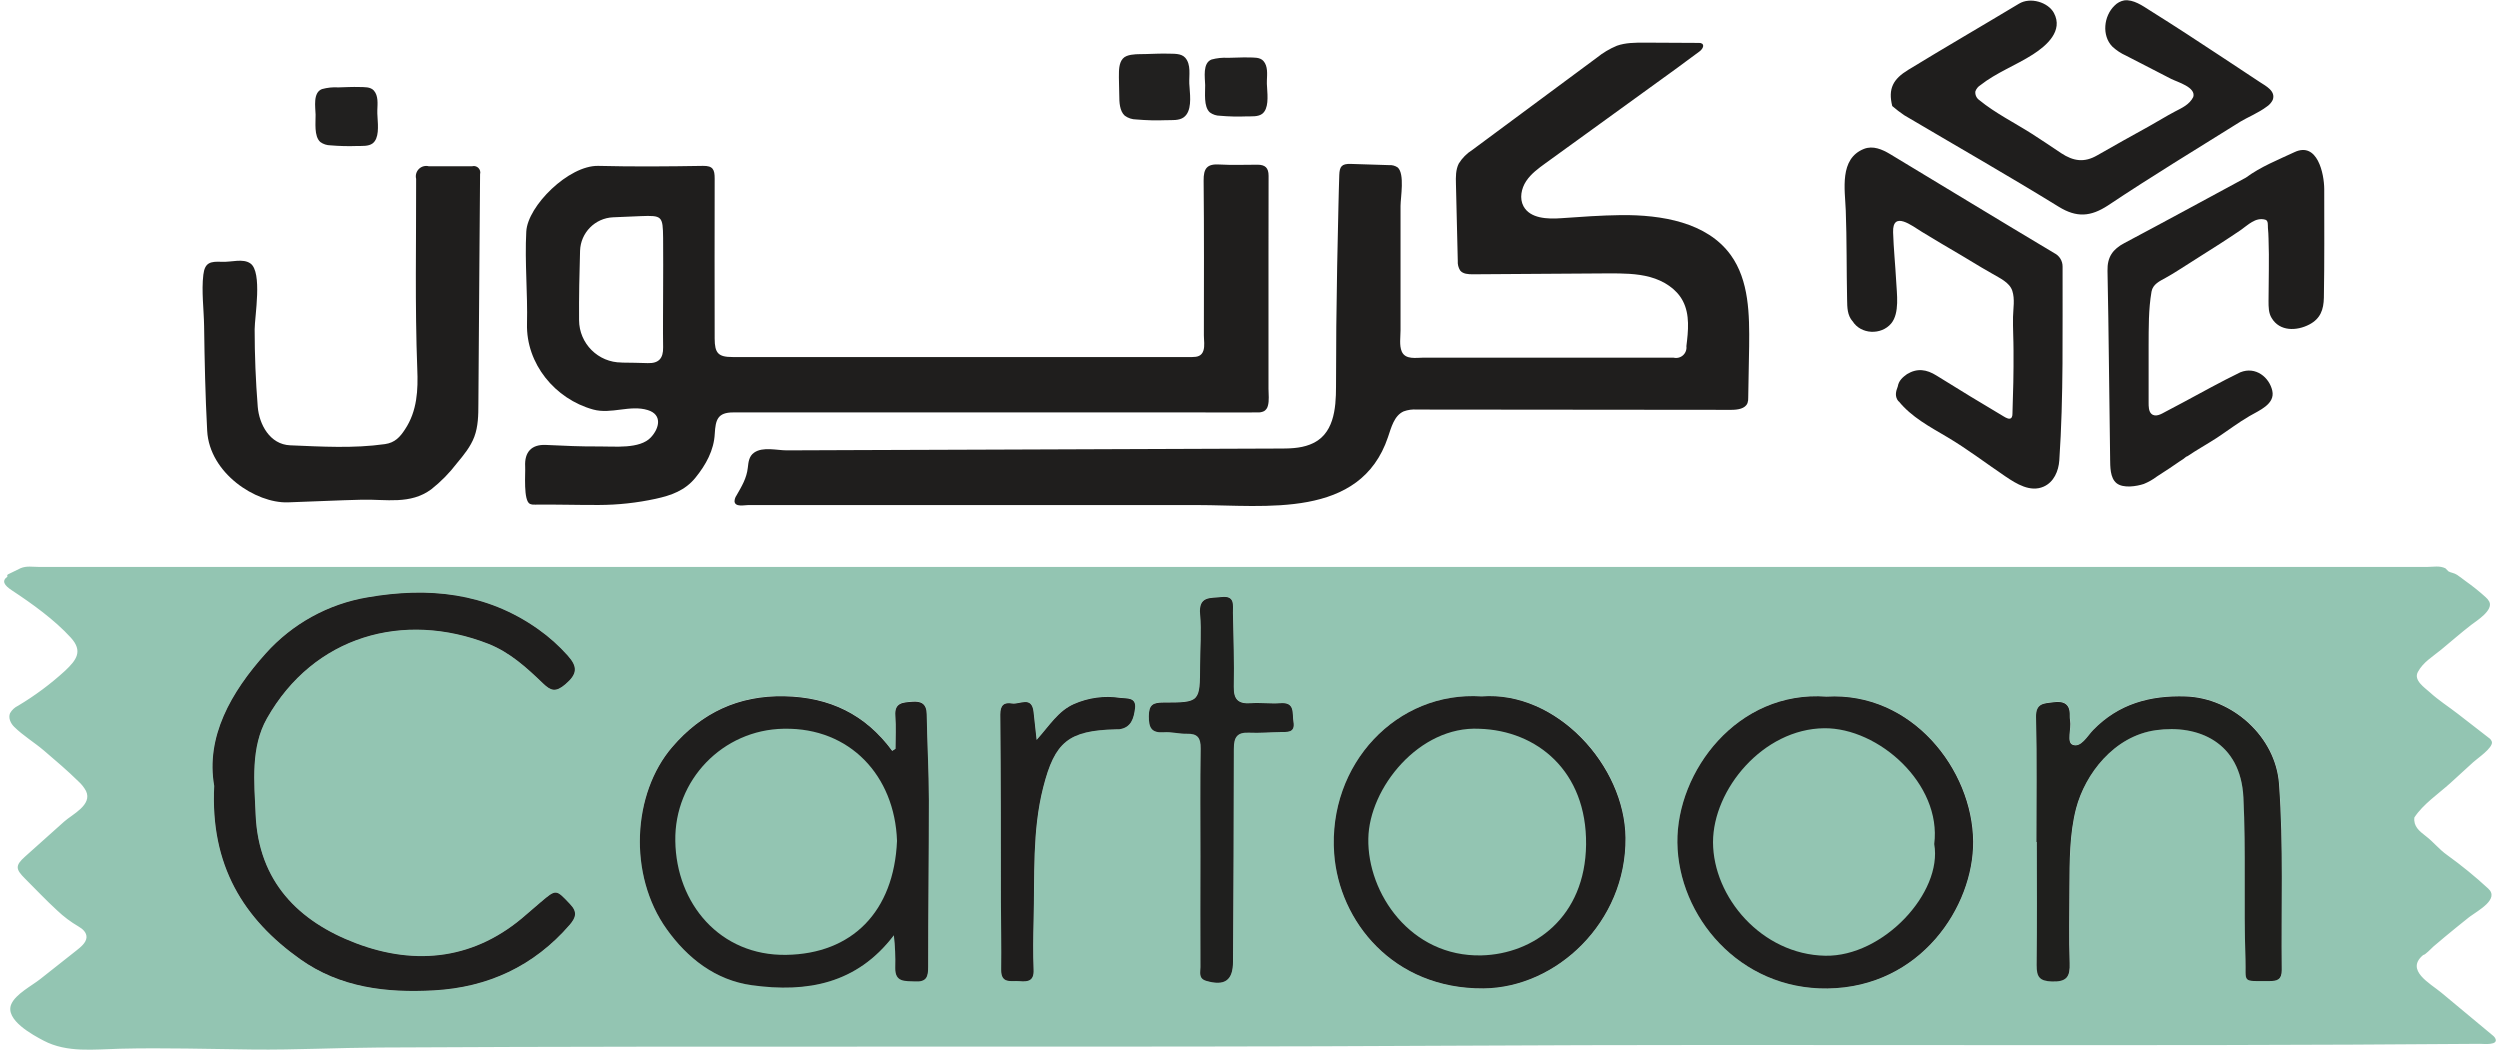 <?xml version="1.0" encoding="UTF-8"?> <svg xmlns="http://www.w3.org/2000/svg" xmlns:xlink="http://www.w3.org/1999/xlink" width="600px" height="252px" viewBox="0 0 598 252" version="1.1"><g id="surface1"><path style=" stroke:none;fill-rule:nonzero;fill:rgb(57.647%,77.255%,69.804%);fill-opacity:1;" d="M 597.816 249.102 C 597.66 248.859 597.461 248.648 597.23 248.48 L 584.941 238.254 C 582.219 235.992 576.184 232.844 580.57 229.199 C 581.07 229.199 582.586 227.535 583.023 227.164 C 583.945 226.375 584.875 225.582 585.812 224.809 C 587.691 223.254 589.582 221.715 591.492 220.195 L 591.797 219.965 C 593.812 218.484 598.953 215.75 596.152 213.238 C 593.039 210.367 589.758 207.691 586.324 205.215 C 584.375 203.848 583.008 202.035 581.152 200.633 C 579.625 199.457 578.199 198.305 578.449 196.195 C 580.52 193.004 584.27 190.488 587.062 187.961 C 588.922 186.273 590.781 184.578 592.629 182.875 C 593.57 182.016 597.297 179.516 597.062 178.074 C 596.941 177.668 596.68 177.32 596.324 177.094 L 588.895 171.332 C 586.68 169.609 584.234 168.066 582.164 166.16 C 580.879 164.992 578.215 163.281 579.285 161.277 C 580.562 158.891 582.875 157.582 584.914 155.891 C 587.336 153.902 589.676 151.832 592.156 149.922 C 593.438 148.949 597.418 146.484 596.441 144.41 C 596.207 143.984 595.895 143.605 595.527 143.293 C 594.027 141.938 592.453 140.676 590.805 139.508 C 590.113 139.004 589.426 138.449 588.707 137.969 C 587.992 137.488 587.23 137.48 586.641 137.133 L 585.902 136.395 C 584.5 135.707 583 136.062 581.543 136.062 L 8.348 136.062 C 6.867 136.062 5.391 135.766 3.965 136.359 L 0.938 137.836 C 0.871 137.836 0.797 137.926 0.738 138.086 C 0.695 138.191 0.723 138.312 0.805 138.391 C -0.672 139.402 -0.008 140.469 1.867 141.695 C 6.707 144.883 12.09 148.75 15.996 153.035 C 18.953 156.289 17.355 158.395 14.637 160.969 C 11.168 164.148 7.379 166.965 3.34 169.375 C 2.527 169.762 1.852 170.387 1.41 171.172 C 0.953 172.266 1.52 173.551 2.355 174.395 C 4.527 176.555 7.266 178.18 9.594 180.176 C 12.387 182.57 15.199 184.945 17.82 187.531 C 18.559 188.191 19.176 188.969 19.645 189.84 C 21.234 193.172 16.344 195.441 14.41 197.172 L 5.051 205.547 C 2.547 207.766 2.777 208.637 5.008 210.871 C 7.57 213.422 10.031 216.047 12.719 218.508 C 14.266 219.98 15.977 221.266 17.82 222.344 C 18.832 222.914 19.844 223.824 19.758 225.016 C 19.652 226.324 18.281 227.363 17.348 228.113 L 8.684 234.957 C 6.656 236.57 2.777 238.551 1.715 240.988 C 0.066 244.773 6.988 248.449 9.477 249.758 C 15.09 252.715 21.582 251.844 27.762 251.695 C 38.434 251.43 49.105 251.777 59.773 251.887 C 69.852 251.992 79.914 251.465 89.988 251.406 C 176.109 250.926 262.234 251.457 348.359 250.969 C 430.293 250.504 512.238 251.199 594.176 250.52 C 594.973 250.512 598.879 250.984 597.816 249.102 Z M 135.719 221.953 C 127.105 231.891 116.086 236.969 103.133 237.684 C 91.789 238.32 80.688 237.035 71.094 230.227 C 57.402 220.512 49.461 207.664 50.414 188.625 C 48.359 176.871 54.402 166.164 62.777 156.836 C 69.172 149.695 77.801 144.941 87.246 143.359 C 101.75 140.852 115.68 142.168 128.164 151.012 C 130.77 152.852 133.152 154.984 135.273 157.367 C 137.66 160.043 137.57 161.754 134.707 164.199 C 132.367 166.195 131.219 165.824 129.301 163.977 C 125.402 160.23 121.426 156.586 116.242 154.523 C 95.902 146.551 74.293 152.578 63.066 172.391 C 59.121 179.363 60 187.648 60.348 195.559 C 61.051 211.59 70.637 221.141 84.383 226.367 C 98.953 231.91 113.184 230.254 125.379 219.445 C 126.488 218.473 127.594 217.516 128.738 216.562 C 132.535 213.332 132.434 213.445 135.793 216.977 C 137.641 218.891 137.195 220.215 135.719 221.953 Z M 221.77 231.957 C 221.77 234.312 221.445 235.652 218.621 235.496 C 216.184 235.371 213.785 235.762 213.867 232.184 C 213.941 229.594 213.828 227 213.535 224.422 C 204.672 236.074 192.715 238.23 179.508 236.414 C 170.645 235.203 163.953 229.832 159.043 222.98 C 149.684 209.91 150.801 190.355 160.363 179.238 C 167.344 171.105 176.184 166.824 187.293 167.059 C 198.098 167.289 206.664 171.379 213.141 180.176 L 213.941 179.656 C 213.941 177.02 214.102 174.363 213.895 171.738 C 213.645 168.523 215.793 168.555 217.922 168.375 C 220.047 168.199 221.383 168.828 221.414 171.379 C 221.504 178.277 221.902 185.164 221.918 192.078 C 221.953 205.379 221.77 218.648 221.77 231.957 Z M 271.414 169.988 C 271.121 172.316 270.52 174.668 267.523 175.008 L 266.785 175.008 C 255.469 175.312 252.168 177.965 249.375 188.93 C 246.703 199.434 247.352 210.176 247.07 220.852 C 246.969 224.785 246.91 228.727 247.07 232.68 C 247.203 235.469 245.684 235.637 243.621 235.445 C 241.68 235.281 239.242 236.184 239.289 232.688 C 239.367 227.156 239.242 221.598 239.227 216.09 C 239.227 201.215 239.227 186.332 239.082 171.461 C 239.082 169.145 240.055 168.504 241.887 168.812 C 243.719 169.125 246.621 166.914 247.059 170.824 L 247.797 177.566 C 250.957 174.039 252.965 170.637 256.738 168.953 C 260.242 167.402 264.113 166.891 267.898 167.473 C 269.43 167.652 271.762 167.266 271.406 169.988 Z M 306.207 175.664 C 303.742 175.711 301.273 175.938 298.824 175.82 C 295.867 175.672 295.129 176.93 295.129 179.746 C 295.129 196.75 295.012 213.754 294.93 230.758 C 294.93 235.27 292.945 236.672 288.535 235.395 C 286.586 234.84 287.125 233.316 287.117 232.09 C 287.066 223.219 287.117 214.348 287.117 205.473 C 287.117 196.855 287.035 188.227 287.168 179.598 C 287.207 177.07 286.43 176.008 283.859 176.078 C 282.027 176.133 280.168 175.586 278.352 175.719 C 275.32 175.934 274.707 174.602 274.73 171.828 C 274.754 169.055 275.785 168.598 278.223 168.59 C 287.02 168.59 287.012 168.496 287.035 159.602 C 287.035 155.535 287.406 151.469 287.035 147.418 C 286.621 142.98 289.473 143.582 292.125 143.27 C 295.477 142.879 294.871 145.199 294.91 147.062 C 295.027 152.977 295.242 158.891 295.113 164.805 C 295.055 167.926 296.254 168.953 299.207 168.746 C 301.535 168.582 303.898 168.91 306.215 168.746 C 309.91 168.43 309.09 171.172 309.438 173.184 C 309.902 175.938 307.957 175.629 306.199 175.664 Z M 355.07 237.211 C 333.379 237.375 320.359 221.109 319.23 204.848 C 317.688 183.406 334.266 165.789 354.613 167.141 C 372.629 165.715 388.988 183.738 389.141 201.039 C 389.328 221.309 372.574 237.059 355.062 237.211 Z M 437.68 237.211 C 416.379 237.508 401.801 219.758 401.609 202.184 C 401.426 185.18 415.98 165.605 437.414 167.18 C 457.812 165.973 472.461 184.672 472.586 201.926 C 472.695 217.496 460.027 236.918 437.672 237.227 Z M 546.648 232.777 C 546.648 234.996 545.656 235.414 543.695 235.41 C 536.855 235.41 538.148 235.926 537.949 230.109 C 537.496 217.191 538.082 204.277 537.453 191.355 C 536.801 178.047 526.566 173.773 516.449 175.191 C 506.328 176.613 499.461 185.766 497.305 193.91 C 495.688 200.129 495.73 206.59 495.688 212.984 C 495.688 219.02 495.516 225.059 495.746 231.074 C 495.871 234.359 495.059 235.617 491.516 235.512 C 488.484 235.41 487.82 234.402 487.82 231.609 C 487.953 221.77 487.871 211.922 487.871 202.035 L 487.777 202.035 C 487.777 192.07 487.938 182.074 487.68 172.133 C 487.594 168.672 489.562 168.805 491.801 168.504 C 494.379 168.156 495.871 168.902 495.77 171.738 C 495.754 172.109 495.781 172.477 495.844 172.84 C 496.176 174.867 494.969 178.09 496.434 178.691 C 498.449 179.523 499.969 176.641 501.418 175.148 C 507.539 168.855 515.09 166.832 523.574 167.105 C 534.844 167.469 545.184 176.812 545.992 188.094 C 547.07 203.027 546.469 217.93 546.641 232.82 Z M 546.648 232.777 "></path><path style=" stroke:none;fill-rule:nonzero;fill:rgb(57.647%,77.255%,69.804%);fill-opacity:1;" d="M 135.812 216.949 C 137.641 218.863 137.211 220.215 135.711 221.953 C 127.098 231.891 116.078 236.969 103.125 237.684 C 91.781 238.32 80.68 237.035 71.086 230.227 C 57.395 220.512 49.453 207.664 50.406 188.625 C 48.355 176.871 54.395 166.164 62.77 156.836 C 69.164 149.695 77.793 144.941 87.238 143.359 C 101.746 140.852 115.672 142.168 128.156 151.012 C 130.762 152.852 133.148 154.984 135.27 157.367 C 137.652 160.043 137.566 161.754 134.699 164.199 C 132.359 166.195 131.215 165.824 129.293 163.977 C 125.395 160.23 121.418 156.586 116.234 154.523 C 95.895 146.551 74.285 152.578 63.059 172.391 C 59.113 179.363 59.992 187.648 60.34 195.559 C 61.043 211.59 70.629 221.141 84.375 226.367 C 98.945 231.91 113.176 230.254 125.371 219.445 C 126.48 218.473 127.586 217.516 128.73 216.562 C 132.559 213.305 132.445 213.414 135.812 216.949 Z M 135.812 216.949 "></path><path style=" stroke:none;fill-rule:nonzero;fill:rgb(57.647%,77.255%,69.804%);fill-opacity:1;" d="M 221.43 171.398 C 221.516 178.297 221.918 185.188 221.93 192.102 C 221.93 205.406 221.754 218.715 221.762 232.023 C 221.762 234.379 221.438 235.719 218.613 235.562 C 216.176 235.438 213.777 235.828 213.859 232.25 C 213.934 229.66 213.82 227.066 213.527 224.488 C 204.664 236.141 192.707 238.301 179.5 236.48 C 170.637 235.27 163.945 229.902 159.035 223.047 C 149.676 209.977 150.793 190.422 160.355 179.305 C 167.336 171.172 176.176 166.891 187.285 167.129 C 198.09 167.355 206.656 171.445 213.133 180.242 L 213.934 179.723 C 213.934 177.086 214.094 174.43 213.887 171.809 C 213.637 168.59 215.785 168.621 217.914 168.441 C 220.039 168.266 221.391 168.848 221.43 171.398 Z M 221.43 171.398 "></path><path style=" stroke:none;fill-rule:nonzero;fill:rgb(57.647%,77.255%,69.804%);fill-opacity:1;" d="M 271.406 170.012 C 271.113 172.34 270.512 174.691 267.516 175.031 L 266.777 175.031 C 255.461 175.332 252.16 177.988 249.367 188.949 C 246.695 199.457 247.344 210.199 247.062 220.875 C 246.961 224.809 246.902 228.746 247.062 232.703 C 247.195 235.488 245.676 235.66 243.613 235.469 C 241.672 235.305 239.234 236.207 239.281 232.711 C 239.359 227.18 239.234 221.621 239.219 216.113 C 239.219 201.238 239.219 186.355 239.074 171.48 C 239.074 169.168 240.047 168.523 241.879 168.836 C 243.711 169.145 246.613 166.934 247.051 170.844 L 247.789 177.59 C 250.949 174.062 252.957 170.66 256.73 168.977 C 260.234 167.426 264.105 166.91 267.891 167.496 C 269.398 167.676 271.762 167.289 271.406 170.012 Z M 271.406 170.012 "></path><path style=" stroke:none;fill-rule:nonzero;fill:rgb(57.647%,77.255%,69.804%);fill-opacity:1;" d="M 309.414 173.145 C 309.902 175.961 307.938 175.652 306.199 175.688 C 303.734 175.73 301.266 175.961 298.816 175.844 C 295.859 175.695 295.121 176.953 295.121 179.77 C 295.121 196.773 295.004 213.777 294.922 230.781 C 294.922 235.289 292.938 236.695 288.527 235.414 C 286.578 234.859 287.117 233.34 287.109 232.109 C 287.059 223.238 287.109 214.367 287.109 205.496 C 287.109 196.875 287.027 188.25 287.16 179.621 C 287.199 177.094 286.422 176.027 283.852 176.102 C 282.02 176.152 280.16 175.605 278.344 175.738 C 275.312 175.953 274.703 174.625 274.723 171.852 C 274.746 169.078 275.781 168.621 278.219 168.613 C 287.012 168.613 287.004 168.516 287.027 159.625 C 287.027 155.559 287.398 151.492 287.027 147.441 C 286.613 143.004 289.465 143.602 292.117 143.293 C 295.469 142.898 294.863 145.223 294.902 147.086 C 295.02 153 295.234 158.914 295.109 164.828 C 295.047 167.949 296.246 168.977 299.199 168.77 C 301.527 168.605 303.891 168.93 306.207 168.77 C 309.91 168.375 309.066 171.141 309.414 173.145 Z M 309.414 173.145 "></path><path style=" stroke:none;fill-rule:nonzero;fill:rgb(57.647%,77.255%,69.804%);fill-opacity:1;" d="M 389.121 201.09 C 389.305 221.309 372.555 237.059 355.043 237.211 C 333.359 237.375 320.375 221.109 319.207 204.848 C 317.664 183.406 334.246 165.789 354.59 167.141 C 372.605 165.766 388.965 183.789 389.121 201.09 Z M 389.121 201.09 "></path><path style=" stroke:none;fill-rule:nonzero;fill:rgb(57.647%,77.255%,69.804%);fill-opacity:1;" d="M 472.555 201.977 C 472.672 217.504 460 236.918 437.652 237.227 C 416.352 237.523 401.77 219.773 401.578 202.199 C 401.395 185.195 415.953 165.617 437.383 167.195 C 457.785 165.988 472.43 184.684 472.555 201.977 Z M 472.555 201.977 "></path><path style=" stroke:none;fill-rule:nonzero;fill:rgb(57.647%,77.255%,69.804%);fill-opacity:1;" d="M 546.617 232.82 C 546.617 235.039 545.629 235.461 543.664 235.453 C 536.824 235.453 538.117 235.969 537.918 230.152 C 537.469 217.238 538.051 204.32 537.422 191.398 C 536.773 178.09 526.535 173.816 516.418 175.238 C 506.301 176.656 499.43 185.809 497.273 193.957 C 495.656 200.172 495.703 206.637 495.656 213.031 C 495.656 219.062 495.488 225.102 495.715 231.121 C 495.844 234.402 495.031 235.66 491.484 235.555 C 488.457 235.453 487.793 234.445 487.793 231.652 C 487.926 221.812 487.844 211.965 487.844 202.082 L 487.746 202.082 C 487.746 192.113 487.91 182.121 487.652 172.176 C 487.562 168.715 489.535 168.848 491.773 168.547 C 494.352 168.199 495.844 168.945 495.738 171.785 C 495.727 172.152 495.75 172.523 495.812 172.887 C 496.145 174.91 494.941 178.137 496.402 178.734 C 498.418 179.57 499.941 176.688 501.387 175.191 C 507.512 168.902 515.059 166.875 523.547 167.148 C 534.816 167.512 545.156 176.855 545.961 188.137 C 547.047 203.027 546.449 217.91 546.617 232.82 Z M 546.617 232.82 "></path><path style=" stroke:none;fill-rule:nonzero;fill:rgb(12.157%,11.765%,11.373%);fill-opacity:1;" d="M 401.113 16.598 L 369.918 39.176 C 368.195 40.426 366.445 41.707 365.277 43.473 C 364.113 45.238 363.633 47.629 364.637 49.496 C 366.238 52.453 370.359 52.609 373.715 52.367 C 378.484 52.027 383.254 51.688 388.035 51.625 C 397.746 51.531 408.656 53.32 414.363 61.188 C 418.797 67.316 418.875 75.477 418.797 83.047 L 418.574 95.43 C 418.598 95.859 418.543 96.293 418.41 96.703 C 417.879 98.129 415.996 98.363 414.469 98.363 L 339.039 98.293 C 337.961 98.211 336.883 98.363 335.867 98.734 C 333.602 99.754 332.914 102.559 332.117 104.906 C 325.469 124.656 302.648 121.211 286.328 121.215 L 178.555 121.215 C 177.668 121.215 175.379 121.766 175.285 120.309 C 175.305 119.805 175.469 119.32 175.758 118.91 C 177.027 116.691 178.188 114.801 178.473 112.258 C 178.629 110.875 178.754 109.492 179.996 108.625 C 182.113 107.148 185.469 108.094 187.855 108.086 L 205.004 108.02 L 238.547 107.902 L 305.641 107.652 C 308.254 107.652 310.934 107.652 313.379 106.695 C 319.156 104.523 319.645 98.098 319.645 92.785 C 319.645 83.156 319.734 73.523 319.918 63.879 C 320.004 59.059 320.109 54.238 320.227 49.418 C 320.293 46.945 320.336 44.477 320.426 42.023 C 320.5 39.996 320.973 39.273 323.172 39.34 L 332.359 39.629 C 333.109 39.57 333.852 39.773 334.465 40.203 C 336.164 41.766 335.137 47.355 335.129 49.418 L 335.129 79.262 C 335.129 80.836 334.789 82.891 335.418 84.355 C 336.297 86.387 338.883 85.836 340.656 85.836 L 400.641 85.836 C 401.445 86.035 402.297 85.828 402.914 85.277 C 403.535 84.727 403.84 83.906 403.734 83.082 C 404.188 79.426 404.594 75.5 402.887 72.238 C 401.336 69.281 398.254 67.383 395.043 66.5 C 391.828 65.621 388.441 65.613 385.109 65.613 L 352.496 65.828 C 351.395 65.828 350.129 65.777 349.438 64.918 C 349.008 64.234 348.809 63.43 348.867 62.621 L 348.426 44.125 C 348.379 42.469 348.359 40.738 349.105 39.258 C 349.918 37.941 351.02 36.824 352.332 36 L 382.215 13.863 C 383.684 12.672 385.316 11.699 387.066 10.973 C 389.164 10.234 391.445 10.234 393.676 10.234 L 406.699 10.301 C 406.984 10.27 407.27 10.336 407.516 10.484 C 408.145 10.98 407.465 11.965 406.777 12.422 Z M 401.113 16.598 "></path><path style=" stroke:none;fill-rule:nonzero;fill:rgb(12.157%,11.765%,11.373%);fill-opacity:1;" d="M 303.461 42.199 C 303.461 40.266 302.633 39.539 300.832 39.531 C 297.758 39.531 294.672 39.656 291.605 39.48 C 288.691 39.305 287.84 40.418 287.871 43.332 C 287.996 55.707 287.945 68.082 287.93 80.453 C 287.93 81.641 288.188 83.023 287.816 84.148 C 287.398 85.457 286.34 85.688 285.145 85.688 L 174.812 85.688 C 171.391 85.688 170.527 84.777 170.52 81.25 C 170.52 68.453 170.469 55.648 170.52 42.844 C 170.52 40.723 170.137 39.77 167.707 39.812 C 159.344 39.953 150.977 40.02 142.594 39.812 C 135.52 39.645 125.609 49.422 125.305 55.605 C 124.922 62.996 125.66 70.34 125.48 77.711 C 125.246 87.32 132.211 95.754 141.359 98.285 C 145.66 99.48 150.223 97.102 154.469 98.418 C 158.008 99.512 157.262 102.77 155.211 104.969 C 152.543 107.836 146.414 107.105 142.898 107.148 C 138.598 107.191 134.309 106.984 130.016 106.785 C 126.574 106.625 124.848 108.492 125.039 111.961 C 125.137 113.594 124.551 120.203 126.199 120.941 C 126.59 121.094 127.012 121.148 127.434 121.113 C 132.535 121.047 137.641 121.223 142.742 121.195 C 147.316 121.18 151.875 120.684 156.348 119.715 C 160.082 118.902 163.406 117.734 165.91 114.645 C 168.414 111.555 170.344 108.078 170.543 104.102 C 170.734 100.77 171.215 98.98 174.973 98.98 L 286.961 98.98 C 291.578 98.98 296.188 99.031 300.793 98.98 C 301.344 99.02 301.895 98.91 302.391 98.668 C 302.832 98.387 303.152 97.945 303.277 97.434 C 303.66 96.156 303.438 94.602 303.438 93.285 L 303.438 60.66 C 303.43 54.523 303.461 48.375 303.461 42.199 Z M 148.199 87.004 C 142.566 87.016 137.992 82.453 137.977 76.816 L 137.977 76.77 C 137.941 71.246 138.043 65.68 138.215 60.188 C 138.352 55.848 141.805 52.344 146.141 52.152 C 148.355 52.035 150.57 51.961 152.785 51.871 C 157.891 51.68 158.09 51.832 158.148 57.133 C 158.199 61.438 158.148 65.738 158.148 70.043 C 158.148 74.48 158.082 78.914 158.148 83.352 C 158.207 86.004 157.094 87.238 154.457 87.148 C 152.344 87.062 150.281 87.062 148.199 87.023 Z M 148.199 87.004 "></path><path style=" stroke:none;fill-rule:nonzero;fill:rgb(12.157%,11.765%,11.373%);fill-opacity:1;" d="M 114.055 63.184 L 113.812 96.977 C 113.812 99.629 113.762 102.352 112.832 104.84 C 111.938 107.215 110.289 109.219 108.664 111.168 C 106.879 113.512 104.805 115.621 102.492 117.445 C 97.461 121.145 91.691 119.797 85.887 119.93 C 80.082 120.062 74.004 120.383 68.066 120.566 C 60.438 120.805 49.27 113.602 48.723 103.387 C 48.273 95.008 48.102 86.625 47.984 78.25 C 47.926 74.273 47.328 69.887 47.801 65.941 C 48.156 62.984 49.5 62.707 52.23 62.836 C 54.559 62.945 57.305 61.969 59.086 63.219 C 62.039 65.266 60.117 76.016 60.117 79.031 C 60.117 85.242 60.367 91.441 60.859 97.633 C 61.199 101.832 63.754 106.676 68.648 106.875 C 76.234 107.184 83.812 107.656 91.398 106.586 C 93.789 106.246 95.016 104.871 96.191 103.066 C 99.145 98.633 99.359 93.559 99.145 88.531 C 98.574 73.371 98.902 58.109 98.871 42.926 C 98.66 42.066 98.914 41.16 99.543 40.543 C 100.172 39.922 101.082 39.684 101.938 39.91 L 112.277 39.91 C 113.113 39.672 113.98 40.16 114.219 40.996 C 114.293 41.262 114.293 41.543 114.219 41.809 Z M 114.055 63.184 "></path><path style=" stroke:none;fill-rule:nonzero;fill:rgb(12.157%,11.765%,11.373%);fill-opacity:1;" d="M 543 25.609 C 541.137 27.031 538.074 28.34 536.766 29.152 C 526.109 35.805 515.348 42.348 504.883 49.328 C 500.77 52.004 497.422 52.285 493.109 49.629 C 480.887 42.098 468.398 34.977 456.035 27.668 C 455.023 26.988 454.059 26.246 453.137 25.449 C 452.098 21.258 453.359 18.973 456.965 16.77 C 465.773 11.387 474.691 6.219 483.551 0.891 C 486.285 -0.773 490.555 0.543 491.934 3.105 C 494.246 7.395 490.207 10.949 486.898 13.066 C 482.793 15.695 478.133 17.418 474.27 20.457 C 473.719 20.801 473.301 21.324 473.086 21.938 C 472.992 22.754 473.355 23.555 474.031 24.023 C 477.828 27.141 482.57 29.508 486.719 32.152 C 489.07 33.633 491.352 35.223 493.672 36.754 C 496.625 38.695 499.219 39.082 502.332 37.285 C 506.426 34.926 510.555 32.641 514.684 30.355 C 516.789 29.195 518.832 27.902 520.945 26.793 C 522.676 25.891 524.461 25.117 525.379 23.289 C 526.117 20.945 521.59 19.703 520.066 18.93 L 509.27 13.367 C 508.039 12.82 506.91 12.07 505.93 11.152 C 503.414 8.535 503.871 3.875 506.484 1.355 C 507.105 0.707 507.914 0.266 508.797 0.098 C 511.012 -0.191 513.227 1.391 514.984 2.508 C 520.895 6.203 526.684 9.996 532.48 13.828 C 535.438 15.77 538.391 17.723 541.344 19.688 C 542.82 20.652 545.238 21.855 544.453 23.984 C 544.125 24.648 543.621 25.211 543 25.609 Z M 543 25.609 "></path><path style=" stroke:none;fill-rule:nonzero;fill:rgb(12.157%,11.765%,11.373%);fill-opacity:1;" d="M 454.469 92.746 C 454.684 91.371 455.648 90.527 456.684 89.789 C 459.129 88.312 461.359 88.629 463.781 90.145 C 469.129 93.484 474.516 96.762 479.941 99.977 C 480.43 100.266 481.418 100.871 481.824 100.148 C 481.945 99.895 482 99.617 481.988 99.34 C 482.164 94.285 482.281 89.242 482.246 84.184 C 482.246 81.48 482.074 78.75 482.125 76.055 C 482.172 73.992 482.605 71.801 481.949 69.785 C 481.293 67.766 478.883 66.723 477.172 65.703 L 474.609 64.223 L 469.688 61.266 C 466.535 59.406 463.383 57.57 460.258 55.648 C 457.863 54.172 453.176 50.473 453.344 55.766 C 453.469 59.672 453.871 63.566 454.082 67.469 C 454.223 70.426 454.953 75.145 452.887 77.629 C 450.523 80.473 445.566 80.305 443.59 77.043 L 443.633 77.133 C 442.34 75.652 442.34 73.812 442.305 71.957 C 442.156 64.891 442.246 57.652 441.984 50.52 C 441.793 45.484 440.383 38.09 446.367 35.73 C 448.523 34.891 450.73 35.852 452.59 36.965 C 465.73 44.891 478.84 52.875 492.008 60.742 C 493.254 61.348 494.039 62.617 494.02 64.004 C 493.973 79.527 494.277 95 493.234 110.477 C 493.059 113.039 491.941 115.711 489.461 116.797 C 486.27 118.199 482.934 116.117 480.348 114.371 C 475.688 111.223 471.109 107.719 466.312 104.887 C 462.148 102.426 457.762 100.102 454.668 96.281 L 454.668 96.363 C 453.676 95.188 453.996 93.953 454.469 92.746 Z M 454.469 92.746 "></path><path style=" stroke:none;fill-rule:nonzero;fill:rgb(12.157%,11.765%,11.373%);fill-opacity:1;" d="M 526.656 61.77 L 524.578 63.094 C 522.652 64.293 520.754 65.586 518.758 66.68 C 517.328 67.469 515.68 68.203 515.363 69.992 C 514.625 74.285 514.691 78.664 514.668 83.012 L 514.668 96.664 C 514.668 97.508 514.668 98.707 515.332 99.32 C 516.344 100.234 517.785 99.32 518.746 98.801 L 522.934 96.582 C 527.52 94.121 532.008 91.617 536.684 89.348 C 540.379 87.867 543.641 90.574 544.352 93.781 C 545.059 96.988 541.219 98.492 538.887 99.852 C 536.152 101.441 533.613 103.391 530.961 105.137 C 528.672 106.617 526.258 107.953 523.98 109.492 C 523.758 109.492 523.242 109.98 523.059 110.113 L 521.934 110.852 L 519.719 112.367 C 518.715 113.047 517.688 113.684 516.676 114.348 C 515.707 115.082 514.648 115.684 513.523 116.145 C 511.789 116.723 508.59 117.246 506.988 115.977 C 505.383 114.703 505.465 111.945 505.43 110.129 L 505.43 109.941 C 505.199 94.949 505.109 79.965 504.801 64.98 C 504.727 61.676 506.062 59.805 508.879 58.324 C 518.633 53.148 528.309 47.871 538.02 42.629 C 541.59 39.992 545.719 38.371 549.691 36.508 C 555.172 33.938 556.805 41.684 556.816 45.379 C 556.816 54.066 556.883 62.754 556.73 71.434 C 556.676 74.324 555.895 76.488 553.242 77.879 C 550.207 79.469 546.109 79.578 544.188 76.312 C 543.449 75.121 543.449 73.656 543.449 72.27 C 543.449 67.277 543.641 62.266 543.449 57.273 C 543.449 56.418 543.367 55.551 543.301 54.695 C 543.258 54.066 543.434 52.941 542.676 52.727 C 540.316 52.062 538.5 54.023 536.766 55.219 C 533.441 57.48 530.043 59.648 526.656 61.77 Z M 526.656 61.77 "></path><path style=" stroke:none;fill-rule:nonzero;fill:rgb(12.157%,11.765%,11.373%);fill-opacity:1;" d="M 135.719 221.953 C 127.105 231.891 116.086 236.969 103.133 237.684 C 91.789 238.32 80.688 237.035 71.094 230.227 C 57.402 220.512 49.461 207.664 50.414 188.625 C 48.359 176.871 54.402 166.164 62.777 156.836 C 69.172 149.695 77.801 144.941 87.246 143.359 C 101.75 140.852 115.68 142.168 128.164 151.012 C 130.77 152.852 133.152 154.984 135.273 157.367 C 137.66 160.043 137.57 161.754 134.707 164.199 C 132.367 166.195 131.219 165.824 129.301 163.977 C 125.402 160.23 121.426 156.586 116.242 154.523 C 95.902 146.551 74.293 152.578 63.066 172.391 C 59.121 179.363 60 187.648 60.348 195.559 C 61.051 211.59 70.637 221.141 84.383 226.367 C 98.953 231.91 113.184 230.254 125.379 219.445 C 126.488 218.473 127.594 217.516 128.738 216.562 C 132.535 213.332 132.434 213.445 135.793 216.977 C 137.641 218.891 137.195 220.215 135.719 221.953 Z M 135.719 221.953 "></path><path style=" stroke:none;fill-rule:nonzero;fill:rgb(12.157%,11.765%,11.373%);fill-opacity:1;" d="M 221.93 192.078 C 221.93 205.387 221.754 218.691 221.762 232 C 221.762 234.359 221.438 235.695 218.613 235.543 C 216.176 235.414 213.777 235.809 213.859 232.23 C 213.934 229.637 213.82 227.043 213.527 224.465 C 204.664 236.117 192.707 238.277 179.5 236.457 C 170.637 235.246 163.945 229.879 159.035 223.023 C 149.676 209.953 150.793 190.398 160.355 179.281 C 167.336 171.148 176.176 166.867 187.285 167.105 C 198.09 167.332 206.656 171.422 213.133 180.219 L 213.934 179.703 C 213.934 177.062 214.094 174.41 213.887 171.785 C 213.637 168.57 215.785 168.598 217.914 168.422 C 220.039 168.242 221.379 168.871 221.406 171.422 C 221.516 178.297 221.918 185.188 221.93 192.078 Z M 221.93 192.078 "></path><path style=" stroke:none;fill-rule:nonzero;fill:rgb(12.157%,11.765%,11.373%);fill-opacity:1;" d="M 389.121 201.09 C 389.305 221.309 372.555 237.059 355.043 237.211 C 333.359 237.375 320.375 221.109 319.207 204.848 C 317.664 183.406 334.246 165.789 354.59 167.141 C 372.605 165.766 388.965 183.789 389.121 201.09 Z M 389.121 201.09 "></path><path style=" stroke:none;fill-rule:nonzero;fill:rgb(12.157%,11.765%,11.373%);fill-opacity:1;" d="M 472.555 201.977 C 472.672 217.504 460 236.918 437.652 237.227 C 416.352 237.523 401.77 219.773 401.578 202.199 C 401.395 185.195 415.953 165.617 437.383 167.195 C 457.785 165.988 472.43 184.684 472.555 201.977 Z M 472.555 201.977 "></path><path style=" stroke:none;fill-rule:nonzero;fill:rgb(12.157%,12.157%,11.373%);fill-opacity:1;" d="M 546.617 232.82 C 546.617 235.039 545.629 235.461 543.664 235.453 C 536.824 235.453 538.117 235.969 537.918 230.152 C 537.469 217.238 538.051 204.32 537.422 191.398 C 536.773 178.09 526.535 173.816 516.418 175.238 C 506.301 176.656 499.43 185.809 497.273 193.957 C 495.656 200.172 495.703 206.637 495.656 213.031 C 495.656 219.062 495.488 225.102 495.715 231.121 C 495.844 234.402 495.031 235.66 491.484 235.555 C 488.457 235.453 487.793 234.445 487.793 231.652 C 487.926 221.812 487.844 211.965 487.844 202.082 L 487.746 202.082 C 487.746 192.113 487.91 182.121 487.652 172.176 C 487.562 168.715 489.535 168.848 491.773 168.547 C 494.352 168.199 495.844 168.945 495.738 171.785 C 495.727 172.152 495.75 172.523 495.812 172.887 C 496.145 174.91 494.941 178.137 496.402 178.734 C 498.418 179.57 499.941 176.688 501.387 175.191 C 507.512 168.902 515.059 166.875 523.547 167.148 C 534.816 167.512 545.156 176.855 545.961 188.137 C 547.047 203.027 546.449 217.91 546.617 232.82 Z M 546.617 232.82 "></path><path style=" stroke:none;fill-rule:nonzero;fill:rgb(12.157%,12.157%,11.765%);fill-opacity:1;" d="M 306.199 175.688 C 303.734 175.73 301.266 175.961 298.816 175.844 C 295.859 175.695 295.121 176.953 295.121 179.77 C 295.121 196.773 295.004 213.777 294.922 230.781 C 294.922 235.289 292.938 236.695 288.527 235.414 C 286.578 234.859 287.117 233.34 287.109 232.109 C 287.059 223.238 287.109 214.367 287.109 205.496 C 287.109 196.875 287.027 188.25 287.16 179.621 C 287.199 177.094 286.422 176.027 283.852 176.102 C 282.02 176.152 280.16 175.605 278.344 175.738 C 275.312 175.953 274.703 174.625 274.723 171.852 C 274.746 169.078 275.781 168.621 278.219 168.613 C 287.012 168.613 287.004 168.516 287.027 159.625 C 287.027 155.559 287.398 151.492 287.027 147.441 C 286.613 143.004 289.465 143.602 292.117 143.293 C 295.469 142.898 294.863 145.223 294.902 147.086 C 295.02 153 295.234 158.914 295.109 164.828 C 295.047 167.949 296.246 168.977 299.199 168.77 C 301.527 168.605 303.891 168.93 306.207 168.77 C 309.902 168.449 309.082 171.191 309.43 173.203 C 309.902 175.961 307.93 175.652 306.199 175.688 Z M 306.199 175.688 "></path><path style=" stroke:none;fill-rule:nonzero;fill:rgb(12.157%,11.765%,11.373%);fill-opacity:1;" d="M 271.406 170.012 C 271.113 172.34 270.512 174.691 267.516 175.031 L 266.777 175.031 C 255.461 175.332 252.16 177.988 249.367 188.949 C 246.695 199.457 247.344 210.199 247.062 220.875 C 246.961 224.809 246.902 228.746 247.062 232.703 C 247.195 235.488 245.676 235.66 243.613 235.469 C 241.672 235.305 239.234 236.207 239.281 232.711 C 239.359 227.18 239.234 221.621 239.219 216.113 C 239.219 201.238 239.219 186.355 239.074 171.48 C 239.074 169.168 240.047 168.523 241.879 168.836 C 243.711 169.145 246.613 166.934 247.051 170.844 L 247.789 177.59 C 250.949 174.062 252.957 170.66 256.73 168.977 C 260.234 167.426 264.105 166.91 267.891 167.496 C 269.398 167.676 271.762 167.289 271.406 170.012 Z M 271.406 170.012 "></path><path style=" stroke:none;fill-rule:nonzero;fill:rgb(12.941%,12.549%,12.157%);fill-opacity:1;" d="M 303.098 20.938 C 303.238 23.195 303.504 26.113 301.918 27.328 C 300.922 28.066 299.371 27.902 298.223 27.934 C 296.09 28.023 293.949 27.973 291.82 27.785 C 290.941 27.785 290.082 27.504 289.367 26.984 C 287.816 25.59 288.277 22.246 288.238 20.422 C 288.203 18.594 287.582 15.137 289.77 14.285 C 291.051 13.934 292.383 13.797 293.711 13.879 C 295.395 13.879 297.078 13.73 298.762 13.789 C 299.902 13.828 301.406 13.699 302.227 14.641 C 303.328 15.891 303.105 17.789 303.055 19.312 C 303.031 19.855 303.047 20.398 303.098 20.938 Z M 303.098 20.938 "></path><path style=" stroke:none;fill-rule:nonzero;fill:rgb(12.941%,12.549%,12.157%);fill-opacity:1;" d="M 89.602 28.035 C 89.742 30.289 90.008 33.211 88.422 34.422 C 87.422 35.164 85.871 35.008 84.727 35.039 C 82.594 35.117 80.453 35.066 78.324 34.883 C 77.445 34.879 76.586 34.602 75.871 34.082 C 74.32 32.688 74.781 29.344 74.742 27.52 C 74.707 25.691 74.055 22.238 76.27 21.383 C 77.555 21.031 78.887 20.891 80.215 20.977 C 81.898 20.938 83.582 20.828 85.266 20.887 C 86.406 20.926 87.902 20.797 88.73 21.738 C 89.832 22.988 89.609 24.895 89.559 26.41 C 89.543 26.953 89.559 27.496 89.602 28.035 Z M 89.602 28.035 "></path><path style=" stroke:none;fill-rule:nonzero;fill:rgb(12.941%,12.549%,12.157%);fill-opacity:1;" d="M 284.496 20.945 C 284.664 23.328 285.047 26.707 283.105 28.148 C 281.977 28.988 280.234 28.805 278.926 28.844 C 276.52 28.941 274.109 28.883 271.711 28.672 C 270.715 28.672 269.742 28.352 268.941 27.762 C 267.699 26.645 267.625 24.48 267.625 22.922 C 267.625 21.012 267.492 19.09 267.551 17.191 C 267.598 15.758 267.883 14.027 269.398 13.441 C 270.742 12.918 272.426 13.012 273.828 12.977 C 275.727 12.941 277.625 12.812 279.523 12.879 C 280.809 12.926 282.477 12.785 283.438 13.84 C 284.914 15.488 284.348 18.078 284.43 20.082 C 284.453 20.348 284.477 20.637 284.496 20.945 Z M 284.496 20.945 "></path><path style=" stroke:none;fill-rule:nonzero;fill:rgb(57.647%,77.255%,69.804%);fill-opacity:1;" d="M 214.285 201.816 C 213.547 218.82 203.488 228.934 187.66 229.168 C 171.836 229.406 161.281 216.902 161.074 201.816 C 160.828 187.191 172.469 175.141 187.078 174.898 L 187.246 174.898 C 202.926 174.629 213.746 186.121 214.285 201.816 Z M 214.285 201.816 "></path><path style=" stroke:none;fill-rule:nonzero;fill:rgb(57.647%,77.255%,69.804%);fill-opacity:1;" d="M 354.059 174.906 C 367.863 175.32 379.852 185.055 379.66 202.68 C 379.465 220.133 367.102 228.984 354.547 229.293 C 337.559 229.688 327.152 214.367 327.398 201.273 C 327.582 189.152 339.598 174.156 354.059 174.906 Z M 354.059 174.906 "></path><path style=" stroke:none;fill-rule:nonzero;fill:rgb(57.647%,77.255%,69.804%);fill-opacity:1;" d="M 463.219 202.57 C 465.258 214.301 450.906 229.641 437.066 229.375 C 421.836 229.094 410.152 215.328 410.125 202.133 C 410.125 189.438 422.156 174.934 436.801 174.777 C 449.816 174.645 465.035 188.086 463.219 202.57 Z M 463.219 202.57 "></path></g></svg> 